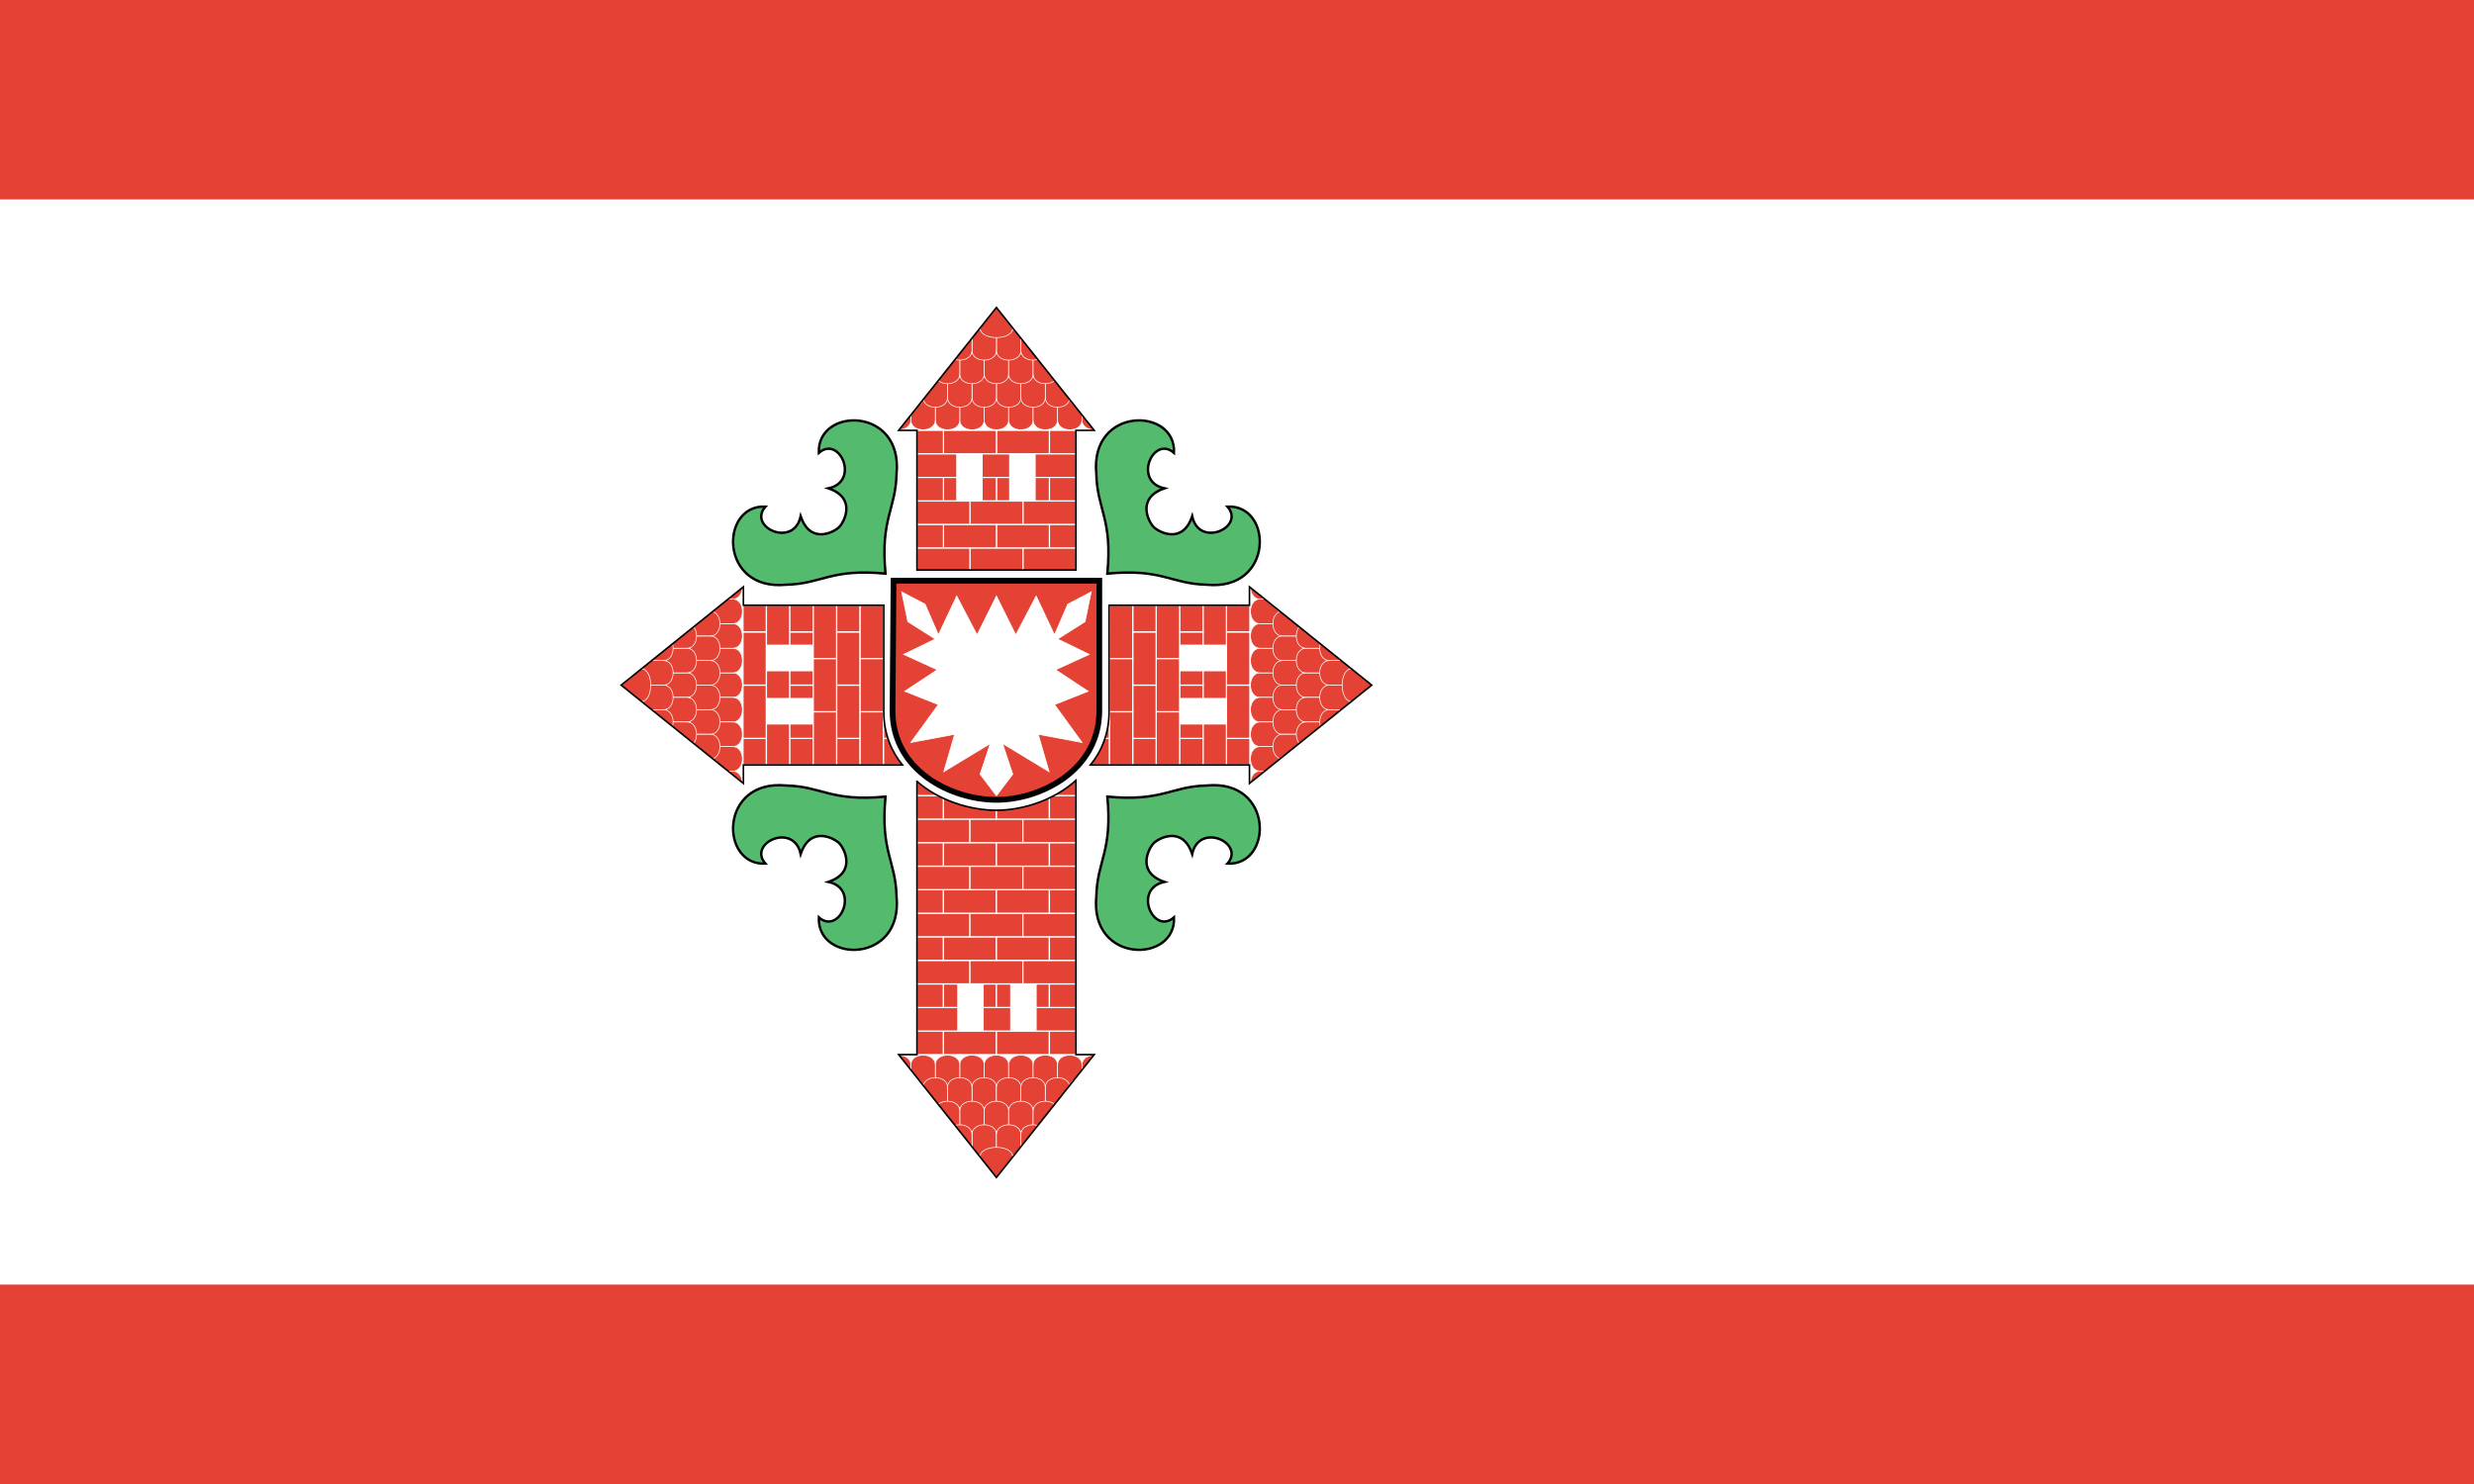 <?xml version="1.0" encoding="UTF-8" standalone="no"?>
<!-- Created with Inkscape (http://www.inkscape.org/) -->

<svg
   xmlns:dc="http://purl.org/dc/elements/1.1/"
   xmlns:cc="http://creativecommons.org/ns#"
   xmlns:rdf="http://www.w3.org/1999/02/22-rdf-syntax-ns#"
   xmlns:svg="http://www.w3.org/2000/svg"
   xmlns="http://www.w3.org/2000/svg"
   xmlns:xlink="http://www.w3.org/1999/xlink"
   xmlns:sodipodi="http://sodipodi.sourceforge.net/DTD/sodipodi-0.dtd"
   xmlns:inkscape="http://www.inkscape.org/namespaces/inkscape"
   version="1.1"
   id="svg2"
   width="2000"
   height="1200"
   viewBox="0 0 2000 1200"
   sodipodi:docname="Flagge Landkreis Segeberg.svg"
   inkscape:version="0.92.3 (2405546, 2018-03-11)">
  <defs
     id="defs6">
    <style
       id="style838"
       type="text/css">
   <![CDATA[
   	.strCoa {stroke:black;stroke-width:2}
   	.filCoa {fill:white}
    .str1 {stroke:white;stroke-width:0.176}
    .str2 {stroke:white;stroke-width:0.3}
    .strTurm {stroke:black;stroke-width:0.4}
    .strNessel {stroke:white;stroke-width: 0.2}
    .strSchild {stroke:black;stroke-width: 1.4}
    .fil0 {fill:none}
    .fil2 {fill:white}
    .fil1 {fill:#E34234}
    .filSeerose {fill:#54BA6E}
    .strSeerose {stroke:black;stroke-width:0.6}
   ]]>
  </style>
    <path
       d="M76 117 l0 66.708 -4.5 0 24 30 24 -30 -4.5 0 0 -66.943c-5.441,4.888 -13.104,7.286 -19.494,7.286 -6.46,0 -14.057,-2.321 -19.506,-7.051z"
       class="fil0 strTurm"
       id="turmrandUnten" />
    <path
       d="M118.6 113 l 39 0 0 4.5 30 -24 -30 -24 0 4.5 -34.453 0 0 25.947c0,5.276 -1.782,9.62 -4.576,13.053z"
       class="fil0 strTurm"
       id="turmrandRechts" />
    <polygon
       points="115,65.4 115,31.3 119.5,31.3 95.5,1.3 71.5,31.3 76,31.3 76,65.4 "
       class="fil0 strTurm"
       id="turmrandOben" />
    <path
       d="M92.5 186.2l0 5.021 6 0 0 -5.021c0,-3.138 -6,-3.138 -6,0z"
       class="fil1 str1"
       id="dz" />
    <clipPath
       id="clipTurm">
	  <use
   id="use844"
   xlink:href="#turmrandUnten" />

  </clipPath>
    <clipPath
       id="clipTurmRechts">
	  <use
   id="use847"
   transform="rotate(90,95.5,93.5) translate(28,0)"
   xlink:href="#turmrandRechts" />

  </clipPath>
    <clipPath
       id="clipTurmOben">
	  <use
   id="use850"
   transform="rotate(180,95.5,93.5) translate(0,-28)"
   xlink:href="#turmrandOben" />

  </clipPath>
  </defs>
  <sodipodi:namedview
     pagecolor="#ffffff"
     bordercolor="#666666"
     borderopacity="1"
     objecttolerance="10"
     gridtolerance="10"
     guidetolerance="10"
     inkscape:pageopacity="0"
     inkscape:pageshadow="2"
     inkscape:window-width="1920"
     inkscape:window-height="1017"
     id="namedview4"
     showgrid="false"
     inkscape:zoom="0.40163665"
     inkscape:cx="1000"
     inkscape:cy="561.8011"
     inkscape:window-x="-8"
     inkscape:window-y="-8"
     inkscape:window-maximized="1"
     inkscape:current-layer="svg2" />
  <rect
     style="opacity:1;fill:#ffffff;fill-opacity:1;fill-rule:evenodd;stroke:none;stroke-opacity:1"
     id="rect819"
     width="2000"
     height="1200"
     x="0"
     y="0" />
  <rect
     style="opacity:1;fill:#e34234;fill-opacity:1;fill-rule:evenodd;stroke:none;stroke-opacity:1"
     id="rect821"
     width="2000"
     height="161.268"
     x="0"
     y="0" />
  <rect
     style="opacity:1;fill:#e34234;fill-opacity:1;fill-rule:evenodd;stroke:none;stroke-opacity:1"
     id="rect821-8"
     width="2000"
     height="161.268"
     x="-0"
     y="1038.732" />
  <g
     style="clip-rule:nonzero;fill-rule:evenodd;image-rendering:optimizeQuality;shape-rendering:geometricPrecision;text-rendering:geometricPrecision"
     id="g1006"
     transform="matrix(3.294,0,0,3.312,1335.064,1545.596)">
    <g
       transform="translate(-256.259,-392.893)"
       id="coaContent">
  <!-- Turm unten -->

  <g
   id="turm">
    <g
   id="turmContent">
      <g
   clip-path="url(#clipTurm)"
   id="ziegel">
        <g
   id="ziegelreihe">
          <use
   id="use856"
   xlink:href="#dz"
   x="0"
   y="0"
   width="100%"
   height="100%" />

          <use
   id="use858"
   x="-6"
   xlink:href="#dz"
   y="0"
   width="100%"
   height="100%" />

          <use
   id="use860"
   x="-12"
   xlink:href="#dz"
   y="0"
   width="100%"
   height="100%" />

          <use
   id="use862"
   x="-18"
   xlink:href="#dz"
   y="0"
   width="100%"
   height="100%" />

          <use
   id="use864"
   x="-24"
   xlink:href="#dz"
   y="0"
   width="100%"
   height="100%" />

          <use
   id="use866"
   x="6"
   xlink:href="#dz"
   y="0"
   width="100%"
   height="100%" />

          <use
   id="use868"
   x="12"
   xlink:href="#dz"
   y="0"
   width="100%"
   height="100%" />

          <use
   id="use870"
   x="18"
   xlink:href="#dz"
   y="0"
   width="100%"
   height="100%" />

          <use
   id="use872"
   x="24"
   xlink:href="#dz"
   y="0"
   width="100%"
   height="100%" />

        </g>

        <use
   id="use875"
   y="5.5"
   x="-3"
   xlink:href="#ziegelreihe"
   width="100%"
   height="100%" />

        <use
   id="use877"
   y="11.25"
   xlink:href="#ziegelreihe"
   x="0"
   width="100%"
   height="100%" />

        <use
   id="use879"
   y="17"
   x="-3"
   xlink:href="#ziegelreihe"
   width="100%"
   height="100%" />

        <path
   d="m 91.5,208.7 v 5 h 8 v -5 c 0,-3.138 -8,-3.138 -8,0 z"
   class="fil1 str1"
   id="obererDz"
   inkscape:connector-curvature="0"
   style="fill:#e34234;stroke:#ffffff;stroke-width:0.176" />

      </g>

      <g
   clip-path="url(#clipTurm)"
   id="mauersteine">
        <g
   id="steinreihen">
          <g
   id="steinreihe1">
            <rect
   height="5.75"
   width="6.5"
   y="177.95"
   x="76"
   class="fil1 str2"
   id="stein1"
   style="fill:#e34234;stroke:#ffffff;stroke-width:0.3" />

            <rect
   height="5.75"
   width="13"
   y="177.95"
   x="82.5"
   class="fil1 str2"
   id="stein2"
   style="fill:#e34234;stroke:#ffffff;stroke-width:0.3" />

            <use
   id="use885"
   x="13"
   xlink:href="#stein2"
   y="0"
   width="100%"
   height="100%" />

            <use
   id="use887"
   x="32.5"
   xlink:href="#stein1"
   y="0"
   width="100%"
   height="100%" />

          </g>

          <g
   id="steinreihe2">
            <use
   id="use890"
   y="-5.75"
   x="-6.5"
   xlink:href="#stein2"
   width="100%"
   height="100%" />

            <use
   id="use892"
   y="-5.75"
   x="6.5"
   xlink:href="#stein2"
   width="100%"
   height="100%" />

            <use
   id="use894"
   y="-5.75"
   x="19.5"
   xlink:href="#stein2"
   width="100%"
   height="100%" />

          </g>

        </g>

        <use
   id="use898"
   y="-11.5"
   xlink:href="#steinreihen"
   x="0"
   width="100%"
   height="100%" />

        <use
   id="use900"
   y="-23"
   xlink:href="#steinreihen"
   x="0"
   width="100%"
   height="100%" />

        <use
   id="use902"
   y="-34.5"
   xlink:href="#steinreihen"
   x="0"
   width="100%"
   height="100%" />

        <use
   id="use904"
   y="-46"
   xlink:href="#steinreihen"
   x="0"
   width="100%"
   height="100%" />

        <use
   id="use906"
   y="-57.5"
   xlink:href="#steinreihen"
   x="0"
   width="100%"
   height="100%" />

      </g>

      <rect
   height="11.5"
   width="6.5"
   y="166.45"
   x="85.875"
   class="fil2"
   id="fenster"
   style="fill:#ffffff" />

      <use
   id="use910"
   x="13"
   xlink:href="#fenster"
   y="0"
   width="100%"
   height="100%" />

    </g>

    <use
   id="use913"
   xlink:href="#turmrandUnten"
   x="0"
   y="0"
   width="100%"
   height="100%" />

  </g>


  <g
   id="turmRechts">
    <use
   id="use916"
   clip-path="url(#clipTurmRechts)"
   transform="rotate(-90,81.5,107.5)"
   xlink:href="#turmContent"
   x="0"
   y="0"
   width="100%"
   height="100%" />

    <use
   id="use918"
   xlink:href="#turmrandRechts"
   x="0"
   y="0"
   width="100%"
   height="100%" />

  </g>

  <use
   id="use921"
   transform="matrix(-1,0,0,1,191,0)"
   xlink:href="#turmRechts"
   x="0"
   y="0"
   width="100%"
   height="100%" />

  <use
   id="use923"
   clip-path="url(#clipTurmOben)"
   transform="rotate(180,95.5,107.5)"
   xlink:href="#turmContent"
   x="0"
   y="0"
   width="100%"
   height="100%" />

  <use
   id="use925"
   xlink:href="#turmrandOben"
   x="0"
   y="0"
   width="100%"
   height="100%" />


  <path
   d="m 70.25,68 h 50.5 v 31.7 c 0,14.7 -14.515,21.806 -25.25,21.806 -11.031,0 -25.546,-7.099 -25.5,-21.806 z"
   class="fil1 strSchild"
   id="mittelSchild"
   inkscape:connector-curvature="0"
   style="fill:#e34234;stroke:#000000;stroke-width:1.4" />


  <polygon
   points="73,95 81.25,98.25 74.5,107.5 85.25,105.5 82.587,114.625 94,107.75 91.5,115.25 95.5,120.5 99.5,115.25 97,107.75 108.412,114.625 105.75,105.5 116.5,107.5 109.75,98.25 118,95 110,89.75 118.25,86 110.5,82.25 117.25,78 118.75,70.75 113,73.75 109.75,81.25 105.25,71.75 100.25,81.25 95.5,71.75 90.75,81.25 85.75,71.75 81.25,81.25 78,73.75 72.25,70.75 73.75,78 80.5,82.25 72.75,86 81,89.75 "
   class="fil2 strNessel"
   id="Nesselblatt"
   style="fill:#ffffff;stroke:#ffffff;stroke-width:0.2" />

    
  <g
   transform="rotate(-45,95.5,93.5)"
   id="seerose_group">
    <path
   d="M 95.5,55 C 86.882,44.568 82.718,45.764 76.326,39.661 63.565,29.136 78.656,14.272 86.222,22.591 c -6.713,0.437 -2.284,12.122 4.453,7.793 -3.239,6.593 3.043,8.535 4.824,8.535 1.782,0 8.064,-1.942 4.824,-8.535 6.738,4.329 11.166,-7.356 4.453,-7.793 7.566,-8.319 22.658,6.546 9.896,17.071 C 108.282,45.764 104.118,44.568 95.5,55 Z"
   class="filSeerose strSeerose"
   id="seerose"
   inkscape:connector-curvature="0"
   style="fill:#54ba6e;stroke:#000000;stroke-width:0.6" />

  </g>

  <use
   id="use931"
   transform="rotate(45,95.5,93.5)"
   xlink:href="#seerose"
   x="0"
   y="0"
   width="100%"
   height="100%" />

  <use
   id="use933"
   transform="rotate(135,95.5,93.5)"
   xlink:href="#seerose"
   x="0"
   y="0"
   width="100%"
   height="100%" />

  <use
   id="use935"
   transform="rotate(-135,95.5,93.5)"
   xlink:href="#seerose"
   x="0"
   y="0"
   width="100%"
   height="100%" />

</g>
  </g>
</svg>
